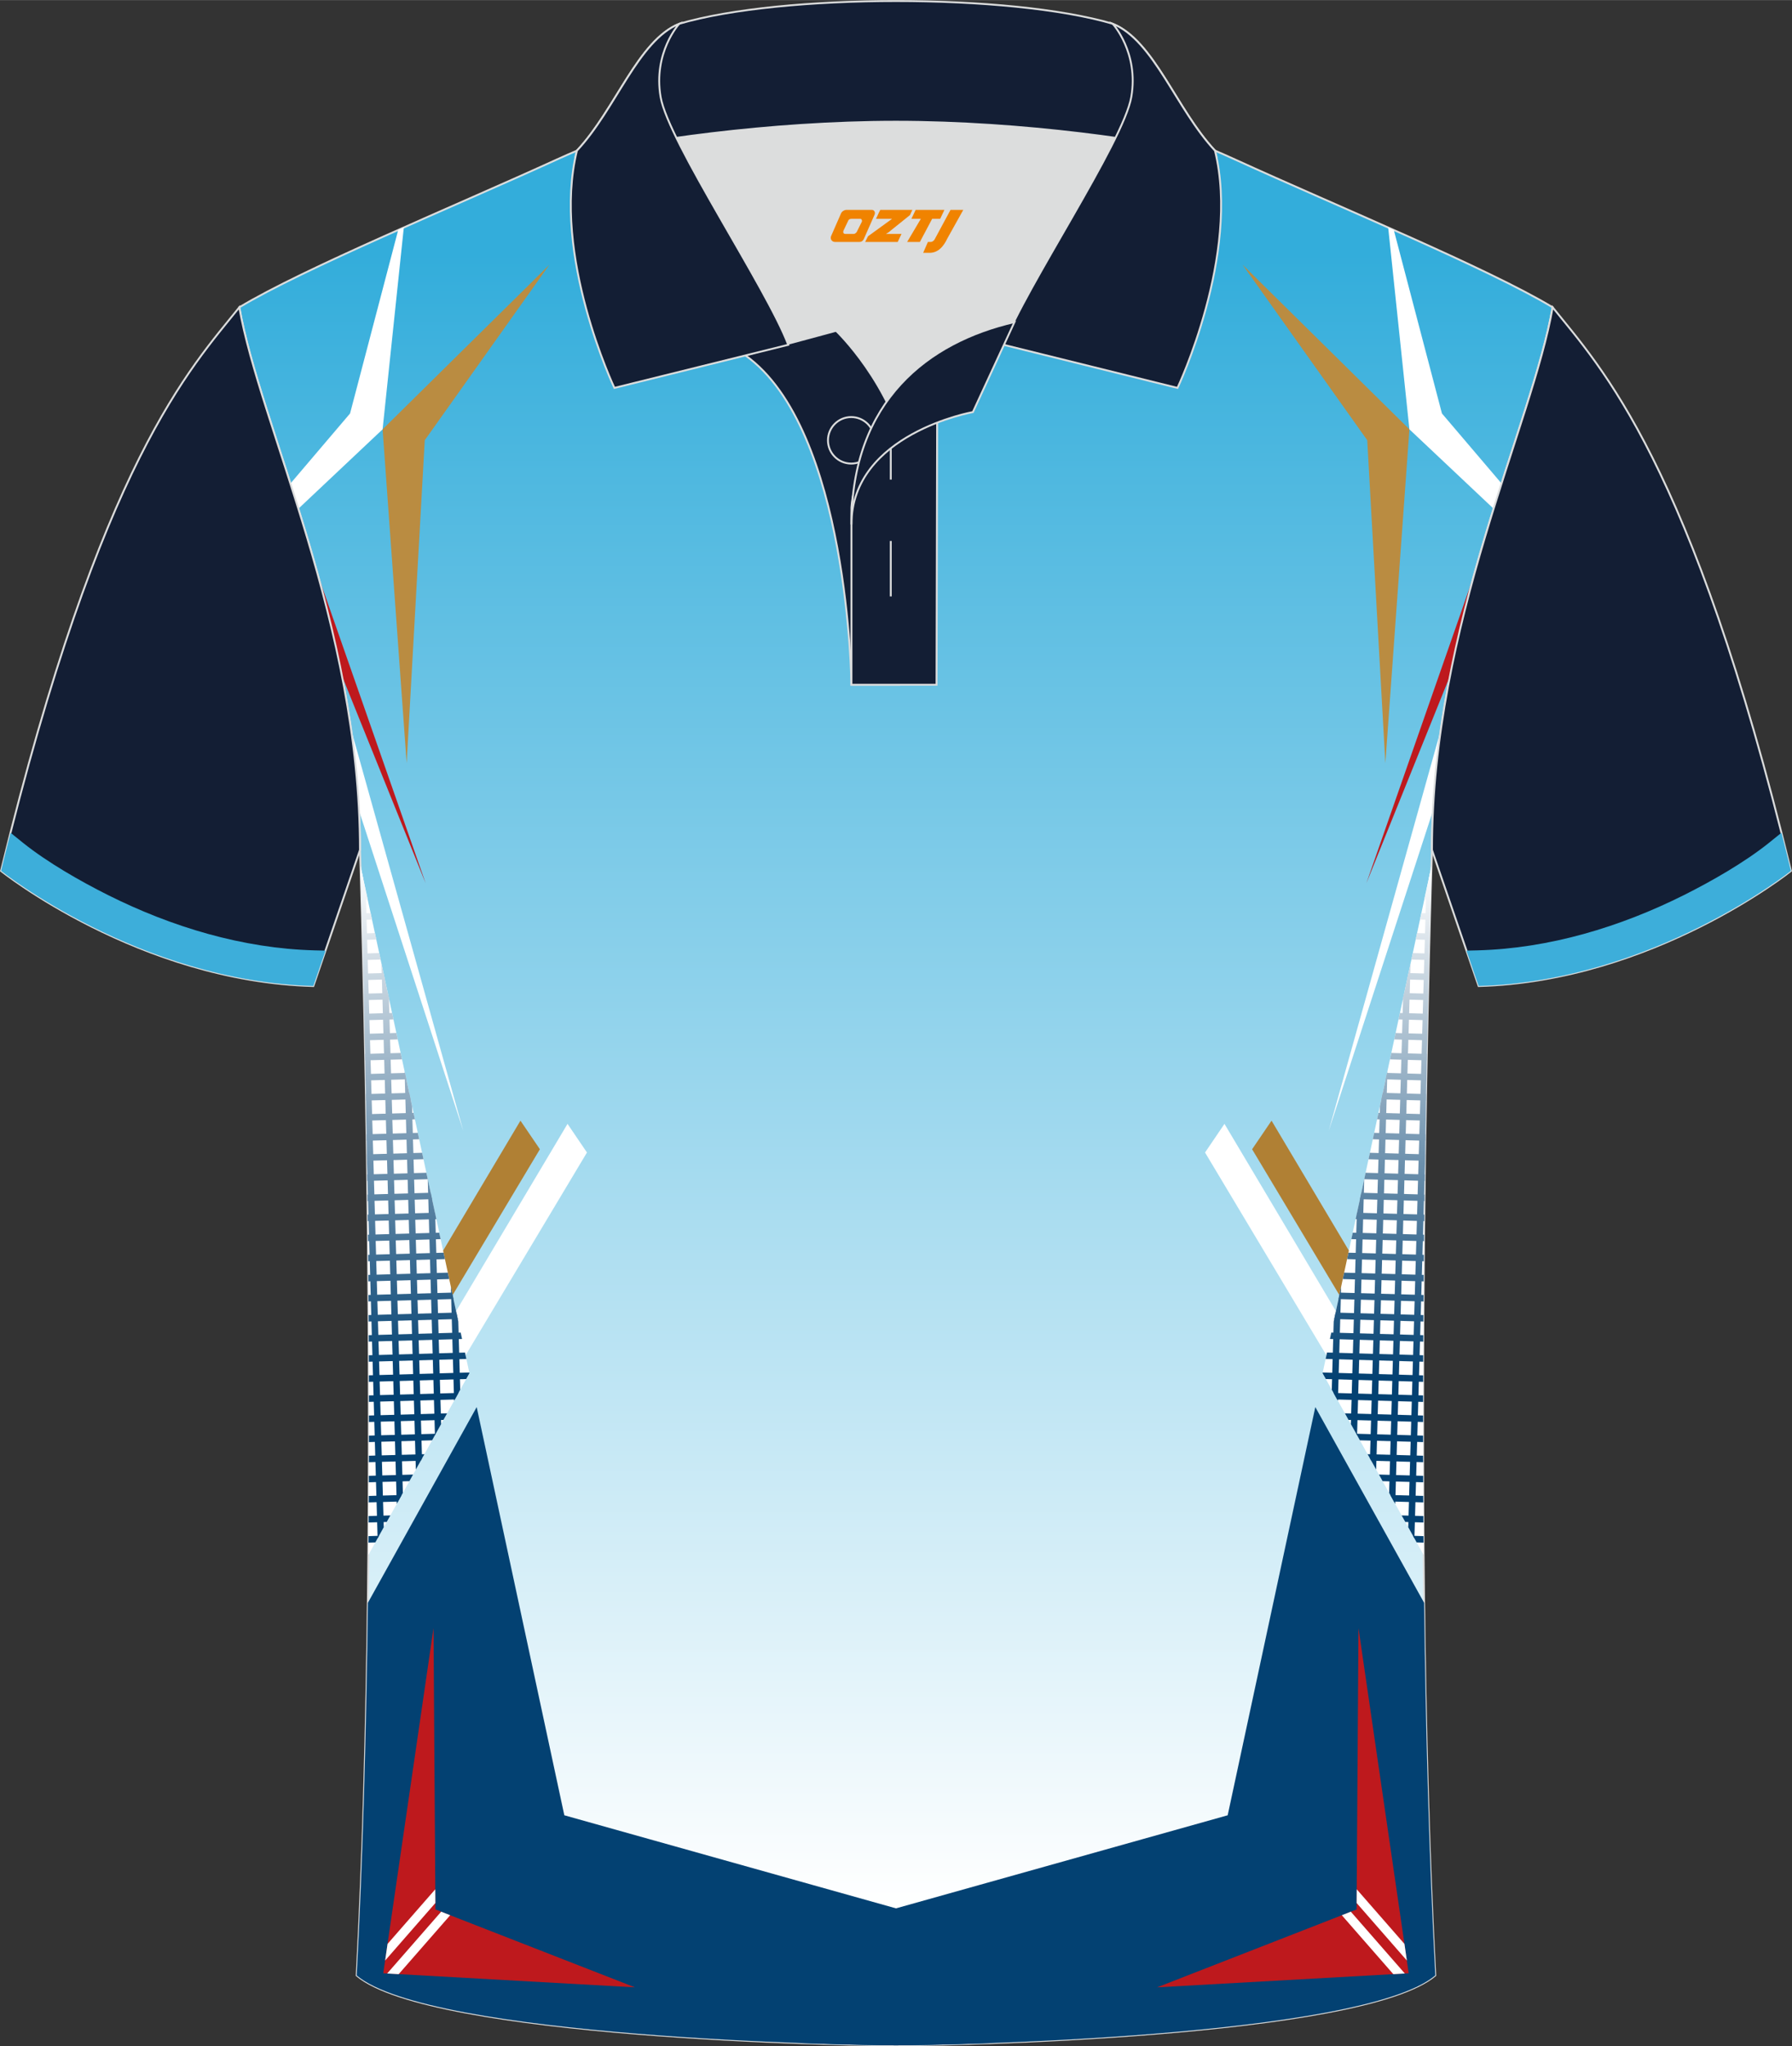 <?xml version="1.0" encoding="utf-8"?>
<!-- Generator: Adobe Illustrator 24.0.1, SVG Export Plug-In . SVG Version: 6.00 Build 0)  -->
<svg xmlns="http://www.w3.org/2000/svg" xmlns:xlink="http://www.w3.org/1999/xlink" version="1.1" id="图层_1" x="0px" y="0px" width="379.8px" height="433.5px" viewBox="0 0 379.95 433.64" enable-background="new 0 0 379.95 433.64" xml:space="preserve">
<rect x="0" y="0" width="379.95" height="433.64" fill="#333333" stroke="none"/>
<g>
	
		<linearGradient id="SVGID_1_" gradientUnits="userSpaceOnUse" x1="189.974" y1="380.008" x2="189.974" y2="30.49" gradientTransform="matrix(1 0 0 -1 0 433.89)">
		<stop offset="0" style="stop-color:#33ADDB"/>
		<stop offset="1" style="stop-color:#FFFFFF"/>
	</linearGradient>
	
		<path fill-rule="evenodd" clip-rule="evenodd" fill="url(#SVGID_1_)" stroke="#DCDDDD" stroke-width="0.4" stroke-miterlimit="22.926" d="   M76.33,180.12c0,0,4.68,137.15-0.7,238.51c15.6,13.14,104.62,14.84,114.34,14.81c9.72,0.03,98.74-1.67,114.34-14.82   c-5.38-101.36-0.7-238.51-0.7-238.51c0-47.79,21.31-90.25,25.59-115c-13.68-8.25-45.44-21.32-67.38-31.34   c-5.84-2.66-10.73-4.57-15.09-5.94l-113.56-0.01c-4.32,1.37-9.2,3.29-15.06,5.95c-21.94,10.02-53.7,23.09-67.37,31.34   C55.02,89.87,76.33,132.33,76.33,180.12z"/>
	<polygon fill-rule="evenodd" clip-rule="evenodd" fill="#BA8C41" points="116.49,56.08 90.06,93.28 86.22,161.71 81.12,90.97  "/>
	<path fill-rule="evenodd" clip-rule="evenodd" fill="#FFFFFF" d="M63.26,107.8l17.86-16.83l4.5-42.78l-1.19,0.53L74.22,87.61   l-12.64,14.85C62.14,104.21,62.7,105.99,63.26,107.8z"/>
	<path fill-rule="evenodd" clip-rule="evenodd" fill="#BE191D" d="M90.25,187.18l-22.89-65.49c1.9,6.88,3.68,14.06,5.13,21.48   L90.25,187.18z"/>
	<path fill-rule="evenodd" clip-rule="evenodd" fill="#FFFFFF" d="M98.24,239.68l-23.79-85.07c0.8,5.62,1.39,11.36,1.68,17.2   L98.24,239.68z"/>
	<polygon fill-rule="evenodd" clip-rule="evenodd" fill="#B08034" points="110.35,237.48 81.74,285.53 82.08,297.64 114.47,243.54     "/>
	<polygon fill-rule="evenodd" clip-rule="evenodd" fill="#FFFFFF" points="120.33,238.16 91.72,286.21 92.06,298.32 124.45,244.23     "/>
	<path fill-rule="evenodd" clip-rule="evenodd" fill="#FFFFFF" d="M76.44,183.53L99.53,291l-21.42,38.51   C78.69,261.63,76.91,198.61,76.44,183.53z"/>
	<path fill-rule="evenodd" clip-rule="evenodd" fill="#034172" d="M101.07,298.18l18.58,86.51l90.49,25.38v22.9   c-10.15,0.37-17.71,0.48-20.17,0.47c-9.72,0.03-98.74-1.67-114.34-14.81c1.33-25.01,2.04-52.2,2.37-78.97L101.07,298.18z"/>
	<polygon fill-rule="evenodd" clip-rule="evenodd" fill="#BE191D" points="91.92,345 92.32,404.65 134.61,421.15 81.26,418.17  "/>
	<g>
		<polygon fill-rule="evenodd" clip-rule="evenodd" fill="#FFFFFF" points="95.45,405.87 84.53,418.36 82.09,418.22 93.54,405.12       "/>
		<polygon fill-rule="evenodd" clip-rule="evenodd" fill="#FFFFFF" points="92.31,403.28 81.66,415.47 82.17,411.95 92.29,400.37       "/>
	</g>
	<g>
		<g>
			
				<linearGradient id="SVGID_2_" gradientUnits="userSpaceOnUse" x1="78.909" y1="250.36" x2="78.909" y2="141.977" gradientTransform="matrix(1 0 0 -1 0 433.89)">
				<stop offset="0" style="stop-color:#FFFFFF"/>
				<stop offset="1" style="stop-color:#034172"/>
			</linearGradient>
			<path fill-rule="evenodd" clip-rule="evenodd" fill="url(#SVGID_2_)" d="M77.55,188.69l3.82,134.95l-1.31,2.35l-2.25-79.44     c-0.44-31.02-1.11-54.56-1.37-63.02L77.55,188.69z"/>
			
				<linearGradient id="SVGID_3_" gradientUnits="userSpaceOnUse" x1="83.154" y1="250.325" x2="83.154" y2="141.942" gradientTransform="matrix(1 0 0 -1 0 433.89)">
				<stop offset="0" style="stop-color:#FFFFFF"/>
				<stop offset="1" style="stop-color:#034172"/>
			</linearGradient>
			<polygon fill-rule="evenodd" clip-rule="evenodd" fill="url(#SVGID_3_)" points="82.46,211.52 85.42,316.36 84.12,318.7      80.88,204.17    "/>
			
				<linearGradient id="SVGID_4_" gradientUnits="userSpaceOnUse" x1="87.634" y1="250.325" x2="87.634" y2="141.942" gradientTransform="matrix(1 0 0 -1 0 433.89)">
				<stop offset="0" style="stop-color:#FFFFFF"/>
				<stop offset="1" style="stop-color:#034172"/>
			</linearGradient>
			<polygon fill-rule="evenodd" clip-rule="evenodd" fill="url(#SVGID_4_)" points="87.36,234.36 89.48,309.07 88.17,311.42      85.78,227    "/>
			
				<linearGradient id="SVGID_5_" gradientUnits="userSpaceOnUse" x1="92.114" y1="250.325" x2="92.114" y2="141.942" gradientTransform="matrix(1 0 0 -1 0 433.89)">
				<stop offset="0" style="stop-color:#FFFFFF"/>
				<stop offset="1" style="stop-color:#034172"/>
			</linearGradient>
			<polygon fill-rule="evenodd" clip-rule="evenodd" fill="url(#SVGID_5_)" points="92.27,257.19 93.53,301.79 92.22,304.13      90.69,249.84    "/>
			
				<linearGradient id="SVGID_6_" gradientUnits="userSpaceOnUse" x1="96.589" y1="250.325" x2="96.589" y2="141.942" gradientTransform="matrix(1 0 0 -1 0 433.89)">
				<stop offset="0" style="stop-color:#FFFFFF"/>
				<stop offset="1" style="stop-color:#034172"/>
			</linearGradient>
			<polygon fill-rule="evenodd" clip-rule="evenodd" fill="url(#SVGID_6_)" points="97.17,280.03 97.58,294.5 96.28,296.85      95.59,272.67    "/>
		</g>
		<g>
			<g>
				
					<linearGradient id="SVGID_7_" gradientUnits="userSpaceOnUse" x1="85.719" y1="250.325" x2="85.719" y2="141.942" gradientTransform="matrix(1 0 0 -1 0 433.89)">
					<stop offset="0" style="stop-color:#FFFFFF"/>
					<stop offset="1" style="stop-color:#034172"/>
				</linearGradient>
				<polygon fill-rule="evenodd" clip-rule="evenodd" fill="url(#SVGID_7_)" points="78,261.65 93.13,261.22 93.43,262.59       78.02,263.02     "/>
				
					<linearGradient id="SVGID_8_" gradientUnits="userSpaceOnUse" x1="85.244" y1="250.325" x2="85.244" y2="141.942" gradientTransform="matrix(1 0 0 -1 0 433.89)">
					<stop offset="0" style="stop-color:#FFFFFF"/>
					<stop offset="1" style="stop-color:#034172"/>
				</linearGradient>
				<polygon fill-rule="evenodd" clip-rule="evenodd" fill="url(#SVGID_8_)" points="77.96,257.39 92.22,256.99 92.52,258.35       77.97,258.76     "/>
				
					<linearGradient id="SVGID_9_" gradientUnits="userSpaceOnUse" x1="84.764" y1="250.325" x2="84.764" y2="141.942" gradientTransform="matrix(1 0 0 -1 0 433.89)">
					<stop offset="0" style="stop-color:#FFFFFF"/>
					<stop offset="1" style="stop-color:#034172"/>
				</linearGradient>
				<polygon fill-rule="evenodd" clip-rule="evenodd" fill="url(#SVGID_9_)" points="77.91,253.14 91.31,252.76 91.61,254.12       77.92,254.51     "/>
				
					<linearGradient id="SVGID_10_" gradientUnits="userSpaceOnUse" x1="84.279" y1="250.325" x2="84.279" y2="141.942" gradientTransform="matrix(1 0 0 -1 0 433.89)">
					<stop offset="0" style="stop-color:#FFFFFF"/>
					<stop offset="1" style="stop-color:#034172"/>
				</linearGradient>
				<polygon fill-rule="evenodd" clip-rule="evenodd" fill="url(#SVGID_10_)" points="77.85,248.88 90.4,248.52 90.7,249.89       77.87,250.25     "/>
				
					<linearGradient id="SVGID_11_" gradientUnits="userSpaceOnUse" x1="83.794" y1="250.325" x2="83.794" y2="141.942" gradientTransform="matrix(1 0 0 -1 0 433.89)">
					<stop offset="0" style="stop-color:#FFFFFF"/>
					<stop offset="1" style="stop-color:#034172"/>
				</linearGradient>
				<polygon fill-rule="evenodd" clip-rule="evenodd" fill="url(#SVGID_11_)" points="77.79,244.62 89.5,244.29 89.79,245.65       77.81,245.99     "/>
				
					<linearGradient id="SVGID_12_" gradientUnits="userSpaceOnUse" x1="83.309" y1="250.325" x2="83.309" y2="141.942" gradientTransform="matrix(1 0 0 -1 0 433.89)">
					<stop offset="0" style="stop-color:#FFFFFF"/>
					<stop offset="1" style="stop-color:#034172"/>
				</linearGradient>
				<polygon fill-rule="evenodd" clip-rule="evenodd" fill="url(#SVGID_12_)" points="77.73,240.37 88.59,240.06 88.88,241.42       77.75,241.74     "/>
				
					<linearGradient id="SVGID_13_" gradientUnits="userSpaceOnUse" x1="82.819" y1="250.325" x2="82.819" y2="141.942" gradientTransform="matrix(1 0 0 -1 0 433.89)">
					<stop offset="0" style="stop-color:#FFFFFF"/>
					<stop offset="1" style="stop-color:#034172"/>
				</linearGradient>
				<polygon fill-rule="evenodd" clip-rule="evenodd" fill="url(#SVGID_13_)" points="77.66,236.11 87.68,235.83 87.97,237.19       77.68,237.48     "/>
				
					<linearGradient id="SVGID_14_" gradientUnits="userSpaceOnUse" x1="82.329" y1="250.325" x2="82.329" y2="141.942" gradientTransform="matrix(1 0 0 -1 0 433.89)">
					<stop offset="0" style="stop-color:#FFFFFF"/>
					<stop offset="1" style="stop-color:#034172"/>
				</linearGradient>
				<polygon fill-rule="evenodd" clip-rule="evenodd" fill="url(#SVGID_14_)" points="77.59,231.85 86.77,231.59 87.06,232.96       77.61,233.22     "/>
				
					<linearGradient id="SVGID_15_" gradientUnits="userSpaceOnUse" x1="81.834" y1="250.325" x2="81.834" y2="141.942" gradientTransform="matrix(1 0 0 -1 0 433.89)">
					<stop offset="0" style="stop-color:#FFFFFF"/>
					<stop offset="1" style="stop-color:#034172"/>
				</linearGradient>
				<polygon fill-rule="evenodd" clip-rule="evenodd" fill="url(#SVGID_15_)" points="77.51,227.6 85.86,227.36 86.15,228.72       77.53,228.97     "/>
				
					<linearGradient id="SVGID_16_" gradientUnits="userSpaceOnUse" x1="81.339" y1="250.325" x2="81.339" y2="141.942" gradientTransform="matrix(1 0 0 -1 0 433.89)">
					<stop offset="0" style="stop-color:#FFFFFF"/>
					<stop offset="1" style="stop-color:#034172"/>
				</linearGradient>
				<polygon fill-rule="evenodd" clip-rule="evenodd" fill="url(#SVGID_16_)" points="77.43,223.34 84.95,223.13 85.24,224.49       77.45,224.71     "/>
				
					<linearGradient id="SVGID_17_" gradientUnits="userSpaceOnUse" x1="80.839" y1="250.325" x2="80.839" y2="141.942" gradientTransform="matrix(1 0 0 -1 0 433.89)">
					<stop offset="0" style="stop-color:#FFFFFF"/>
					<stop offset="1" style="stop-color:#034172"/>
				</linearGradient>
				<polygon fill-rule="evenodd" clip-rule="evenodd" fill="url(#SVGID_17_)" points="77.34,219.08 84.04,218.89 84.33,220.26       77.37,220.46     "/>
				
					<linearGradient id="SVGID_18_" gradientUnits="userSpaceOnUse" x1="80.339" y1="250.325" x2="80.339" y2="141.942" gradientTransform="matrix(1 0 0 -1 0 433.89)">
					<stop offset="0" style="stop-color:#FFFFFF"/>
					<stop offset="1" style="stop-color:#034172"/>
				</linearGradient>
				<polygon fill-rule="evenodd" clip-rule="evenodd" fill="url(#SVGID_18_)" points="77.25,214.83 83.13,214.66 83.42,216.03       77.28,216.2     "/>
				
					<linearGradient id="SVGID_19_" gradientUnits="userSpaceOnUse" x1="79.839" y1="250.325" x2="79.839" y2="141.942" gradientTransform="matrix(1 0 0 -1 0 433.89)">
					<stop offset="0" style="stop-color:#FFFFFF"/>
					<stop offset="1" style="stop-color:#034172"/>
				</linearGradient>
				<polygon fill-rule="evenodd" clip-rule="evenodd" fill="url(#SVGID_19_)" points="77.16,210.57 82.22,210.43 82.51,211.79       77.19,211.94     "/>
				
					<linearGradient id="SVGID_20_" gradientUnits="userSpaceOnUse" x1="79.339" y1="250.325" x2="79.339" y2="141.942" gradientTransform="matrix(1 0 0 -1 0 433.89)">
					<stop offset="0" style="stop-color:#FFFFFF"/>
					<stop offset="1" style="stop-color:#034172"/>
				</linearGradient>
				<polygon fill-rule="evenodd" clip-rule="evenodd" fill="url(#SVGID_20_)" points="77.06,206.32 81.31,206.2 81.61,207.56       77.09,207.69     "/>
				
					<linearGradient id="SVGID_21_" gradientUnits="userSpaceOnUse" x1="78.834" y1="250.325" x2="78.834" y2="141.942" gradientTransform="matrix(1 0 0 -1 0 433.89)">
					<stop offset="0" style="stop-color:#FFFFFF"/>
					<stop offset="1" style="stop-color:#034172"/>
				</linearGradient>
				<polygon fill-rule="evenodd" clip-rule="evenodd" fill="url(#SVGID_21_)" points="76.96,202.06 80.4,201.96 80.7,203.33       76.99,203.43     "/>
				
					<linearGradient id="SVGID_22_" gradientUnits="userSpaceOnUse" x1="78.324" y1="250.325" x2="78.324" y2="141.942" gradientTransform="matrix(1 0 0 -1 0 433.89)">
					<stop offset="0" style="stop-color:#FFFFFF"/>
					<stop offset="1" style="stop-color:#034172"/>
				</linearGradient>
				<polygon fill-rule="evenodd" clip-rule="evenodd" fill="url(#SVGID_22_)" points="76.85,197.81 79.49,197.73 79.79,199.09       76.88,199.18     "/>
				
					<linearGradient id="SVGID_23_" gradientUnits="userSpaceOnUse" x1="77.809" y1="250.325" x2="77.809" y2="141.942" gradientTransform="matrix(1 0 0 -1 0 433.89)">
					<stop offset="0" style="stop-color:#FFFFFF"/>
					<stop offset="1" style="stop-color:#034172"/>
				</linearGradient>
				<polygon fill-rule="evenodd" clip-rule="evenodd" fill="url(#SVGID_23_)" points="76.73,193.55 78.58,193.5 78.88,194.86       76.77,194.92     "/>
				
					<linearGradient id="SVGID_24_" gradientUnits="userSpaceOnUse" x1="77.299" y1="250.325" x2="77.299" y2="141.942" gradientTransform="matrix(1 0 0 -1 0 433.89)">
					<stop offset="0" style="stop-color:#FFFFFF"/>
					<stop offset="1" style="stop-color:#034172"/>
				</linearGradient>
				<polygon fill-rule="evenodd" clip-rule="evenodd" fill="url(#SVGID_24_)" points="76.62,189.3 77.68,189.27 77.97,190.63       76.65,190.67     "/>
				
					<linearGradient id="SVGID_25_" gradientUnits="userSpaceOnUse" x1="76.779" y1="250.325" x2="76.779" y2="141.942" gradientTransform="matrix(1 0 0 -1 0 433.89)">
					<stop offset="0" style="stop-color:#FFFFFF"/>
					<stop offset="1" style="stop-color:#034172"/>
				</linearGradient>
				<polygon fill-rule="evenodd" clip-rule="evenodd" fill="url(#SVGID_25_)" points="76.49,185.04 76.77,185.03 77.06,186.4       76.53,186.41     "/>
			</g>
			
				<linearGradient id="SVGID_26_" gradientUnits="userSpaceOnUse" x1="79.249" y1="250.325" x2="79.249" y2="141.942" gradientTransform="matrix(1 0 0 -1 0 433.89)">
				<stop offset="0" style="stop-color:#FFFFFF"/>
				<stop offset="1" style="stop-color:#034172"/>
			</linearGradient>
			<polygon fill-rule="evenodd" clip-rule="evenodd" fill="url(#SVGID_26_)" points="78.14,325.53 80.36,325.46 79.58,326.86      78.13,326.9    "/>
			
				<linearGradient id="SVGID_27_" gradientUnits="userSpaceOnUse" x1="80.469" y1="250.325" x2="80.469" y2="141.942" gradientTransform="matrix(1 0 0 -1 0 433.89)">
				<stop offset="0" style="stop-color:#FFFFFF"/>
				<stop offset="1" style="stop-color:#034172"/>
			</linearGradient>
			<polygon fill-rule="evenodd" clip-rule="evenodd" fill="url(#SVGID_27_)" points="78.16,321.27 82.77,321.14 81.99,322.53      78.16,322.64    "/>
			
				<linearGradient id="SVGID_28_" gradientUnits="userSpaceOnUse" x1="81.679" y1="250.325" x2="81.679" y2="141.942" gradientTransform="matrix(1 0 0 -1 0 433.89)">
				<stop offset="0" style="stop-color:#FFFFFF"/>
				<stop offset="1" style="stop-color:#034172"/>
			</linearGradient>
			<polygon fill-rule="evenodd" clip-rule="evenodd" fill="url(#SVGID_28_)" points="78.19,317.01 85.17,316.81 84.4,318.2      78.18,318.38    "/>
			
				<linearGradient id="SVGID_29_" gradientUnits="userSpaceOnUse" x1="82.894" y1="250.325" x2="82.894" y2="141.942" gradientTransform="matrix(1 0 0 -1 0 433.89)">
				<stop offset="0" style="stop-color:#FFFFFF"/>
				<stop offset="1" style="stop-color:#034172"/>
			</linearGradient>
			<polygon fill-rule="evenodd" clip-rule="evenodd" fill="url(#SVGID_29_)" points="78.2,312.75 87.58,312.48 86.8,313.88      78.2,314.12    "/>
			
				<linearGradient id="SVGID_30_" gradientUnits="userSpaceOnUse" x1="84.104" y1="250.325" x2="84.104" y2="141.942" gradientTransform="matrix(1 0 0 -1 0 433.89)">
				<stop offset="0" style="stop-color:#FFFFFF"/>
				<stop offset="1" style="stop-color:#034172"/>
			</linearGradient>
			<polygon fill-rule="evenodd" clip-rule="evenodd" fill="url(#SVGID_30_)" points="78.22,308.49 89.99,308.16 89.21,309.55      78.21,309.86    "/>
			
				<linearGradient id="SVGID_31_" gradientUnits="userSpaceOnUse" x1="85.309" y1="250.325" x2="85.309" y2="141.942" gradientTransform="matrix(1 0 0 -1 0 433.89)">
				<stop offset="0" style="stop-color:#FFFFFF"/>
				<stop offset="1" style="stop-color:#034172"/>
			</linearGradient>
			<polygon fill-rule="evenodd" clip-rule="evenodd" fill="url(#SVGID_31_)" points="78.22,304.23 92.39,303.83 91.62,305.22      78.22,305.6    "/>
			
				<linearGradient id="SVGID_32_" gradientUnits="userSpaceOnUse" x1="86.514" y1="250.325" x2="86.514" y2="141.942" gradientTransform="matrix(1 0 0 -1 0 433.89)">
				<stop offset="0" style="stop-color:#FFFFFF"/>
				<stop offset="1" style="stop-color:#034172"/>
			</linearGradient>
			<polygon fill-rule="evenodd" clip-rule="evenodd" fill="url(#SVGID_32_)" points="78.22,299.97 94.8,299.5 94.02,300.9      78.22,301.34    "/>
			
				<linearGradient id="SVGID_33_" gradientUnits="userSpaceOnUse" x1="87.719" y1="250.325" x2="87.719" y2="141.942" gradientTransform="matrix(1 0 0 -1 0 433.89)">
				<stop offset="0" style="stop-color:#FFFFFF"/>
				<stop offset="1" style="stop-color:#034172"/>
			</linearGradient>
			<polygon fill-rule="evenodd" clip-rule="evenodd" fill="url(#SVGID_33_)" points="78.22,295.71 97.21,295.18 96.43,296.57      78.22,297.08    "/>
			
				<linearGradient id="SVGID_34_" gradientUnits="userSpaceOnUse" x1="88.874" y1="250.325" x2="88.874" y2="141.942" gradientTransform="matrix(1 0 0 -1 0 433.89)">
				<stop offset="0" style="stop-color:#FFFFFF"/>
				<stop offset="1" style="stop-color:#034172"/>
			</linearGradient>
			<polygon fill-rule="evenodd" clip-rule="evenodd" fill="url(#SVGID_34_)" points="78.21,291.45 99.5,290.85 99.53,291      98.84,292.24 78.21,292.83    "/>
			
				<linearGradient id="SVGID_35_" gradientUnits="userSpaceOnUse" x1="88.539" y1="250.325" x2="88.539" y2="141.942" gradientTransform="matrix(1 0 0 -1 0 433.89)">
				<stop offset="0" style="stop-color:#FFFFFF"/>
				<stop offset="1" style="stop-color:#034172"/>
			</linearGradient>
			<polygon fill-rule="evenodd" clip-rule="evenodd" fill="url(#SVGID_35_)" points="78.19,287.2 98.59,286.62 98.88,287.98      78.2,288.57    "/>
			
				<linearGradient id="SVGID_36_" gradientUnits="userSpaceOnUse" x1="88.074" y1="250.325" x2="88.074" y2="141.942" gradientTransform="matrix(1 0 0 -1 0 433.89)">
				<stop offset="0" style="stop-color:#FFFFFF"/>
				<stop offset="1" style="stop-color:#034172"/>
			</linearGradient>
			<polygon fill-rule="evenodd" clip-rule="evenodd" fill="url(#SVGID_36_)" points="78.17,282.94 97.68,282.39 97.97,283.75      78.18,284.31    "/>
			
				<linearGradient id="SVGID_37_" gradientUnits="userSpaceOnUse" x1="87.609" y1="250.325" x2="87.609" y2="141.942" gradientTransform="matrix(1 0 0 -1 0 433.89)">
				<stop offset="0" style="stop-color:#FFFFFF"/>
				<stop offset="1" style="stop-color:#034172"/>
			</linearGradient>
			<polygon fill-rule="evenodd" clip-rule="evenodd" fill="url(#SVGID_37_)" points="78.15,278.68 96.77,278.15 97.06,279.52      78.16,280.05    "/>
			
				<linearGradient id="SVGID_38_" gradientUnits="userSpaceOnUse" x1="87.139" y1="250.325" x2="87.139" y2="141.942" gradientTransform="matrix(1 0 0 -1 0 433.89)">
				<stop offset="0" style="stop-color:#FFFFFF"/>
				<stop offset="1" style="stop-color:#034172"/>
			</linearGradient>
			<polygon fill-rule="evenodd" clip-rule="evenodd" fill="url(#SVGID_38_)" points="78.12,274.42 95.86,273.92 96.15,275.28      78.13,275.79    "/>
			
				<linearGradient id="SVGID_39_" gradientUnits="userSpaceOnUse" x1="86.669" y1="250.325" x2="86.669" y2="141.942" gradientTransform="matrix(1 0 0 -1 0 433.89)">
				<stop offset="0" style="stop-color:#FFFFFF"/>
				<stop offset="1" style="stop-color:#034172"/>
			</linearGradient>
			<polygon fill-rule="evenodd" clip-rule="evenodd" fill="url(#SVGID_39_)" points="78.09,270.17 94.95,269.69 95.24,271.05      78.1,271.54    "/>
			
				<linearGradient id="SVGID_40_" gradientUnits="userSpaceOnUse" x1="86.194" y1="250.325" x2="86.194" y2="141.942" gradientTransform="matrix(1 0 0 -1 0 433.89)">
				<stop offset="0" style="stop-color:#FFFFFF"/>
				<stop offset="1" style="stop-color:#034172"/>
			</linearGradient>
			<polygon fill-rule="evenodd" clip-rule="evenodd" fill="url(#SVGID_40_)" points="78.05,265.91 94.04,265.46 94.33,266.82      78.06,267.28    "/>
		</g>
	</g>
	<polygon fill-rule="evenodd" clip-rule="evenodd" fill="#BA8C41" points="263.46,56.08 289.89,93.28 293.73,161.71 298.83,90.97     "/>
	<path fill-rule="evenodd" clip-rule="evenodd" fill="#FFFFFF" d="M316.69,107.8l-17.86-16.83l-4.5-42.78l1.19,0.53l10.21,38.89   l12.64,14.84C317.81,104.21,317.25,105.99,316.69,107.8z"/>
	<path fill-rule="evenodd" clip-rule="evenodd" fill="#BE191D" d="M289.7,187.18l22.88-65.45c-1.9,6.87-3.67,14.04-5.13,21.46   L289.7,187.18z"/>
	<path fill-rule="evenodd" clip-rule="evenodd" fill="#FFFFFF" d="M281.71,239.68l23.79-85.06c-0.8,5.62-1.38,11.36-1.68,17.19   L281.71,239.68z"/>
	<polygon fill-rule="evenodd" clip-rule="evenodd" fill="#B08034" points="269.6,237.48 298.21,285.53 297.87,297.64 265.48,243.54     "/>
	<polygon fill-rule="evenodd" clip-rule="evenodd" fill="#FFFFFF" points="259.62,238.16 288.23,286.21 287.89,298.32 255.5,244.23     "/>
	<path fill-rule="evenodd" clip-rule="evenodd" fill="#FFFFFF" d="M303.51,183.53L280.42,291l21.42,38.51   C301.26,261.64,303.04,198.63,303.51,183.53z"/>
	<path fill-rule="evenodd" clip-rule="evenodd" fill="#034172" d="M278.88,298.18l-18.58,86.51l-90.49,25.38v22.9   c10.15,0.37,17.71,0.48,20.17,0.47c9.72,0.03,98.74-1.67,114.34-14.82c-1.33-25.01-2.04-52.19-2.37-78.96L278.88,298.18z"/>
	<polygon fill-rule="evenodd" clip-rule="evenodd" fill="#BE191D" points="288.03,345 287.63,404.65 245.34,421.15 298.68,418.17     "/>
	<g>
		<polygon fill-rule="evenodd" clip-rule="evenodd" fill="#FFFFFF" points="284.5,405.87 295.42,418.36 297.86,418.22     286.41,405.12   "/>
		<polygon fill-rule="evenodd" clip-rule="evenodd" fill="#FFFFFF" points="287.64,403.28 298.29,415.47 297.78,411.95     287.66,400.37   "/>
	</g>
	
		<path fill-rule="evenodd" clip-rule="evenodd" fill="#131E34" stroke="#DCDDDD" stroke-width="0.4" stroke-miterlimit="22.926" d="   M329.2,65.11c10.24,12.8,29.36,32.42,50.52,119.44c0,0-29.19,23.38-66.21,24.4c0,0-7.16-20.82-9.9-28.84l0,0   C303.61,132.33,324.92,89.87,329.2,65.11z"/>
	<g>
		<path fill-rule="evenodd" clip-rule="evenodd" fill="#3DAEDA" d="M375.02,178.64c-5.15,4.12-12.12,8.1-17.97,11.03    c-13.53,6.77-28.55,11.31-43.75,11.72l-2.37,0.06l2.58,7.49c37.02-1.02,66.21-24.4,66.21-24.4c-0.67-2.76-1.34-5.45-2.01-8.07    L375.02,178.64z"/>
	</g>
	
		<path fill-rule="evenodd" clip-rule="evenodd" fill="#131E34" stroke="#DCDDDD" stroke-width="0.4" stroke-miterlimit="22.926" d="   M50.74,65.11C40.5,77.91,21.38,97.53,0.22,184.55c0,0,29.19,23.38,66.21,24.4c0,0,7.16-20.82,9.9-28.84l0,0   C76.33,132.33,55.02,89.87,50.74,65.11z"/>
	<g>
		<path fill-rule="evenodd" clip-rule="evenodd" fill="#3DAEDA" d="M4.93,178.64c5.15,4.12,12.12,8.1,17.97,11.03    c13.53,6.77,28.55,11.31,43.75,11.72l2.37,0.06l-2.58,7.49c-37.02-1.02-66.21-24.4-66.21-24.4c0.67-2.76,1.34-5.45,2.01-8.07    L4.93,178.64z"/>
	</g>
	<path fill-rule="evenodd" clip-rule="evenodd" fill="#DCDDDD" d="M187.99,85.11c6.44-9.11,16.35-14.37,26.94-16.84   c5.24-10.64,16.08-27.82,21.62-39.15c-26.77-6.51-66.39-6.51-93.16,0c6.42,13.14,20,34.17,23.66,43.71l10.22-2.75   C177.27,70.09,183.27,75.76,187.99,85.11z"/>
	
		<path fill-rule="evenodd" clip-rule="evenodd" fill="#131E34" stroke="#DCDDDD" stroke-width="0.4" stroke-miterlimit="22.926" d="   M158.01,75.28l19.26-5.19c0,0,11.74,11.1,15.3,27.84s-1.86,47.18-1.86,47.18h-10.18C180.53,145.1,180,90.85,158.01,75.28z"/>
	
		<path fill-rule="evenodd" clip-rule="evenodd" fill="#131E34" stroke="#DCDDDD" stroke-width="0.4" stroke-miterlimit="22.926" d="   M180.53,107.56v37.54h18.04l0.14-60.77C189.87,87.24,181.02,98.77,180.53,107.56z"/>
	
		<path fill-rule="evenodd" clip-rule="evenodd" fill="#131E34" stroke="#DCDDDD" stroke-width="0.4" stroke-miterlimit="22.926" d="   M122.05,33.11c13.38-3.26,40.91-7.33,67.92-7.33c27,0,54.53,4.07,67.92,7.33l-0.28-1.2c-8.23-8.78-12.93-23.33-21.69-26.89   C224.98,1.8,207.48,0.2,189.97,0.2c-17.5,0-35.01,1.61-45.95,4.82c-8.77,3.57-13.47,18.11-21.69,26.89L122.05,33.11z"/>
	
		<path fill-rule="evenodd" clip-rule="evenodd" fill="#131E34" stroke="#DCDDDD" stroke-width="0.4" stroke-miterlimit="22.926" d="   M144.02,5.02c0,0-5.58,6.05-3.95,15.53c1.63,9.49,22.57,40.53,27.06,52.51l-36.86,9.13c0,0-13.39-28.22-7.95-50.28   C130.56,23.13,135.26,8.59,144.02,5.02z"/>
	
		<path fill-rule="evenodd" clip-rule="evenodd" fill="#131E34" stroke="#DCDDDD" stroke-width="0.4" stroke-miterlimit="22.926" d="   M235.92,5.02c0,0,5.58,6.05,3.94,15.53c-1.63,9.49-22.57,40.53-27.06,52.51l36.86,9.13c0,0,13.39-28.22,7.95-50.28   C249.39,23.13,244.68,8.59,235.92,5.02z"/>
	<path fill="none" stroke="#DCDDDD" stroke-width="0.4" stroke-miterlimit="22.926" d="M185.41,93.3c0-2.72-2.21-4.93-4.93-4.93   c-2.72,0-4.93,2.21-4.93,4.93s2.21,4.93,4.93,4.93S185.41,96.01,185.41,93.3z"/>
	
		<line fill="none" stroke="#DCDDDD" stroke-width="0.4" stroke-miterlimit="22.926" x1="188.87" y1="114.63" x2="188.87" y2="126.38"/>
	
		<line fill="none" stroke="#DCDDDD" stroke-width="0.4" stroke-miterlimit="22.926" x1="188.87" y1="89.87" x2="188.87" y2="101.62"/>
	
		<path fill-rule="evenodd" clip-rule="evenodd" fill="#131E34" stroke="#DCDDDD" stroke-width="0.4" stroke-miterlimit="22.926" d="   M215.09,68.24l-8.81,19.07c0,0-25.75,4.58-25.75,23.82C180.53,84.95,196.81,72.44,215.09,68.24z"/>
	
	<g>
		<g>
			
				<linearGradient id="SVGID_41_" gradientUnits="userSpaceOnUse" x1="267.833" y1="250.36" x2="267.833" y2="141.976" gradientTransform="matrix(-1 0 0 -1 568.882 433.89)">
				<stop offset="0" style="stop-color:#FFFFFF"/>
				<stop offset="1" style="stop-color:#034172"/>
			</linearGradient>
			<path fill-rule="evenodd" clip-rule="evenodd" fill="url(#SVGID_41_)" d="M302.4,188.69l-3.82,134.95l1.31,2.35l2.25-79.44     c0.44-31.02,1.11-54.56,1.37-63.02L302.4,188.69z"/>
			
				<linearGradient id="SVGID_42_" gradientUnits="userSpaceOnUse" x1="272.078" y1="250.324" x2="272.078" y2="141.941" gradientTransform="matrix(-1 0 0 -1 568.882 433.89)">
				<stop offset="0" style="stop-color:#FFFFFF"/>
				<stop offset="1" style="stop-color:#034172"/>
			</linearGradient>
			<polygon fill-rule="evenodd" clip-rule="evenodd" fill="url(#SVGID_42_)" points="297.49,211.52 294.53,316.36 295.83,318.71      299.07,204.17    "/>
			
				<linearGradient id="SVGID_43_" gradientUnits="userSpaceOnUse" x1="276.558" y1="250.324" x2="276.558" y2="141.941" gradientTransform="matrix(-1 0 0 -1 568.882 433.89)">
				<stop offset="0" style="stop-color:#FFFFFF"/>
				<stop offset="1" style="stop-color:#034172"/>
			</linearGradient>
			<polygon fill-rule="evenodd" clip-rule="evenodd" fill="url(#SVGID_43_)" points="292.59,234.36 290.47,309.07 291.78,311.42      294.17,227    "/>
			
				<linearGradient id="SVGID_44_" gradientUnits="userSpaceOnUse" x1="281.038" y1="250.324" x2="281.038" y2="141.941" gradientTransform="matrix(-1 0 0 -1 568.882 433.89)">
				<stop offset="0" style="stop-color:#FFFFFF"/>
				<stop offset="1" style="stop-color:#034172"/>
			</linearGradient>
			<polygon fill-rule="evenodd" clip-rule="evenodd" fill="url(#SVGID_44_)" points="287.68,257.19 286.42,301.79 287.73,304.13      289.26,249.84    "/>
			
				<linearGradient id="SVGID_45_" gradientUnits="userSpaceOnUse" x1="285.513" y1="250.324" x2="285.513" y2="141.941" gradientTransform="matrix(-1 0 0 -1 568.882 433.89)">
				<stop offset="0" style="stop-color:#FFFFFF"/>
				<stop offset="1" style="stop-color:#034172"/>
			</linearGradient>
			<polygon fill-rule="evenodd" clip-rule="evenodd" fill="url(#SVGID_45_)" points="282.78,280.03 282.37,294.5 283.67,296.85      284.36,272.67    "/>
		</g>
		<g>
			<g>
				
					<linearGradient id="SVGID_46_" gradientUnits="userSpaceOnUse" x1="274.648" y1="250.324" x2="274.648" y2="141.941" gradientTransform="matrix(-1 0 0 -1 568.882 433.89)">
					<stop offset="0" style="stop-color:#FFFFFF"/>
					<stop offset="1" style="stop-color:#034172"/>
				</linearGradient>
				<polygon fill-rule="evenodd" clip-rule="evenodd" fill="url(#SVGID_46_)" points="301.94,261.65 286.82,261.22 286.52,262.59       301.93,263.02     "/>
				
					<linearGradient id="SVGID_47_" gradientUnits="userSpaceOnUse" x1="274.168" y1="250.324" x2="274.168" y2="141.941" gradientTransform="matrix(-1 0 0 -1 568.882 433.89)">
					<stop offset="0" style="stop-color:#FFFFFF"/>
					<stop offset="1" style="stop-color:#034172"/>
				</linearGradient>
				<polygon fill-rule="evenodd" clip-rule="evenodd" fill="url(#SVGID_47_)" points="301.99,257.39 287.73,256.99 287.43,258.35       301.98,258.77     "/>
				
					<linearGradient id="SVGID_48_" gradientUnits="userSpaceOnUse" x1="273.688" y1="250.324" x2="273.688" y2="141.941" gradientTransform="matrix(-1 0 0 -1 568.882 433.89)">
					<stop offset="0" style="stop-color:#FFFFFF"/>
					<stop offset="1" style="stop-color:#034172"/>
				</linearGradient>
				<polygon fill-rule="evenodd" clip-rule="evenodd" fill="url(#SVGID_48_)" points="302.04,253.14 288.64,252.76 288.34,254.12       302.03,254.51     "/>
				
					<linearGradient id="SVGID_49_" gradientUnits="userSpaceOnUse" x1="273.203" y1="250.324" x2="273.203" y2="141.941" gradientTransform="matrix(-1 0 0 -1 568.882 433.89)">
					<stop offset="0" style="stop-color:#FFFFFF"/>
					<stop offset="1" style="stop-color:#034172"/>
				</linearGradient>
				<polygon fill-rule="evenodd" clip-rule="evenodd" fill="url(#SVGID_49_)" points="302.1,248.88 289.54,248.52 289.25,249.89       302.08,250.25     "/>
				
					<linearGradient id="SVGID_50_" gradientUnits="userSpaceOnUse" x1="272.718" y1="250.324" x2="272.718" y2="141.941" gradientTransform="matrix(-1 0 0 -1 568.882 433.89)">
					<stop offset="0" style="stop-color:#FFFFFF"/>
					<stop offset="1" style="stop-color:#034172"/>
				</linearGradient>
				<polygon fill-rule="evenodd" clip-rule="evenodd" fill="url(#SVGID_50_)" points="302.16,244.62 290.45,244.29 290.16,245.66       302.14,245.99     "/>
				
					<linearGradient id="SVGID_51_" gradientUnits="userSpaceOnUse" x1="272.233" y1="250.324" x2="272.233" y2="141.941" gradientTransform="matrix(-1 0 0 -1 568.882 433.89)">
					<stop offset="0" style="stop-color:#FFFFFF"/>
					<stop offset="1" style="stop-color:#034172"/>
				</linearGradient>
				<polygon fill-rule="evenodd" clip-rule="evenodd" fill="url(#SVGID_51_)" points="302.22,240.37 291.36,240.06 291.07,241.42       302.2,241.74     "/>
				
					<linearGradient id="SVGID_52_" gradientUnits="userSpaceOnUse" x1="271.743" y1="250.324" x2="271.743" y2="141.941" gradientTransform="matrix(-1 0 0 -1 568.882 433.89)">
					<stop offset="0" style="stop-color:#FFFFFF"/>
					<stop offset="1" style="stop-color:#034172"/>
				</linearGradient>
				<polygon fill-rule="evenodd" clip-rule="evenodd" fill="url(#SVGID_52_)" points="302.29,236.11 292.27,235.83 291.98,237.19       302.27,237.48     "/>
				
					<linearGradient id="SVGID_53_" gradientUnits="userSpaceOnUse" x1="271.253" y1="250.324" x2="271.253" y2="141.941" gradientTransform="matrix(-1 0 0 -1 568.882 433.89)">
					<stop offset="0" style="stop-color:#FFFFFF"/>
					<stop offset="1" style="stop-color:#034172"/>
				</linearGradient>
				<polygon fill-rule="evenodd" clip-rule="evenodd" fill="url(#SVGID_53_)" points="302.36,231.85 293.18,231.59 292.89,232.96       302.34,233.22     "/>
				
					<linearGradient id="SVGID_54_" gradientUnits="userSpaceOnUse" x1="270.758" y1="250.324" x2="270.758" y2="141.941" gradientTransform="matrix(-1 0 0 -1 568.882 433.89)">
					<stop offset="0" style="stop-color:#FFFFFF"/>
					<stop offset="1" style="stop-color:#034172"/>
				</linearGradient>
				<polygon fill-rule="evenodd" clip-rule="evenodd" fill="url(#SVGID_54_)" points="302.44,227.6 294.09,227.36 293.8,228.72       302.42,228.97     "/>
				
					<linearGradient id="SVGID_55_" gradientUnits="userSpaceOnUse" x1="270.263" y1="250.324" x2="270.263" y2="141.941" gradientTransform="matrix(-1 0 0 -1 568.882 433.89)">
					<stop offset="0" style="stop-color:#FFFFFF"/>
					<stop offset="1" style="stop-color:#034172"/>
				</linearGradient>
				<polygon fill-rule="evenodd" clip-rule="evenodd" fill="url(#SVGID_55_)" points="302.52,223.34 295,223.13 294.71,224.49       302.5,224.71     "/>
				
					<linearGradient id="SVGID_56_" gradientUnits="userSpaceOnUse" x1="269.763" y1="250.324" x2="269.763" y2="141.941" gradientTransform="matrix(-1 0 0 -1 568.882 433.89)">
					<stop offset="0" style="stop-color:#FFFFFF"/>
					<stop offset="1" style="stop-color:#034172"/>
				</linearGradient>
				<polygon fill-rule="evenodd" clip-rule="evenodd" fill="url(#SVGID_56_)" points="302.61,219.09 295.91,218.9 295.62,220.26       302.58,220.46     "/>
				
					<linearGradient id="SVGID_57_" gradientUnits="userSpaceOnUse" x1="269.263" y1="250.324" x2="269.263" y2="141.941" gradientTransform="matrix(-1 0 0 -1 568.882 433.89)">
					<stop offset="0" style="stop-color:#FFFFFF"/>
					<stop offset="1" style="stop-color:#034172"/>
				</linearGradient>
				<polygon fill-rule="evenodd" clip-rule="evenodd" fill="url(#SVGID_57_)" points="302.7,214.83 296.82,214.66 296.53,216.03       302.67,216.2     "/>
				
					<linearGradient id="SVGID_58_" gradientUnits="userSpaceOnUse" x1="268.768" y1="250.324" x2="268.768" y2="141.941" gradientTransform="matrix(-1 0 0 -1 568.882 433.89)">
					<stop offset="0" style="stop-color:#FFFFFF"/>
					<stop offset="1" style="stop-color:#034172"/>
				</linearGradient>
				<polygon fill-rule="evenodd" clip-rule="evenodd" fill="url(#SVGID_58_)" points="302.79,210.57 297.73,210.43 297.43,211.79       302.76,211.94     "/>
				
					<linearGradient id="SVGID_59_" gradientUnits="userSpaceOnUse" x1="268.263" y1="250.324" x2="268.263" y2="141.941" gradientTransform="matrix(-1 0 0 -1 568.882 433.89)">
					<stop offset="0" style="stop-color:#FFFFFF"/>
					<stop offset="1" style="stop-color:#034172"/>
				</linearGradient>
				<polygon fill-rule="evenodd" clip-rule="evenodd" fill="url(#SVGID_59_)" points="302.89,206.32 298.64,206.2 298.34,207.56       302.86,207.69     "/>
				
					<linearGradient id="SVGID_60_" gradientUnits="userSpaceOnUse" x1="267.758" y1="250.324" x2="267.758" y2="141.941" gradientTransform="matrix(-1 0 0 -1 568.882 433.89)">
					<stop offset="0" style="stop-color:#FFFFFF"/>
					<stop offset="1" style="stop-color:#034172"/>
				</linearGradient>
				<polygon fill-rule="evenodd" clip-rule="evenodd" fill="url(#SVGID_60_)" points="302.99,202.06 299.55,201.96 299.25,203.33       302.96,203.43     "/>
				
					<linearGradient id="SVGID_61_" gradientUnits="userSpaceOnUse" x1="267.248" y1="250.324" x2="267.248" y2="141.941" gradientTransform="matrix(-1 0 0 -1 568.882 433.89)">
					<stop offset="0" style="stop-color:#FFFFFF"/>
					<stop offset="1" style="stop-color:#034172"/>
				</linearGradient>
				<polygon fill-rule="evenodd" clip-rule="evenodd" fill="url(#SVGID_61_)" points="303.1,197.81 300.46,197.73 300.16,199.09       303.07,199.18     "/>
				
					<linearGradient id="SVGID_62_" gradientUnits="userSpaceOnUse" x1="266.733" y1="250.324" x2="266.733" y2="141.941" gradientTransform="matrix(-1 0 0 -1 568.882 433.89)">
					<stop offset="0" style="stop-color:#FFFFFF"/>
					<stop offset="1" style="stop-color:#034172"/>
				</linearGradient>
				<polygon fill-rule="evenodd" clip-rule="evenodd" fill="url(#SVGID_62_)" points="303.22,193.55 301.36,193.5 301.07,194.86       303.18,194.92     "/>
				
					<linearGradient id="SVGID_63_" gradientUnits="userSpaceOnUse" x1="266.223" y1="250.324" x2="266.223" y2="141.941" gradientTransform="matrix(-1 0 0 -1 568.882 433.89)">
					<stop offset="0" style="stop-color:#FFFFFF"/>
					<stop offset="1" style="stop-color:#034172"/>
				</linearGradient>
				<polygon fill-rule="evenodd" clip-rule="evenodd" fill="url(#SVGID_63_)" points="303.33,189.3 302.27,189.27 301.98,190.63       303.3,190.67     "/>
				
					<linearGradient id="SVGID_64_" gradientUnits="userSpaceOnUse" x1="265.703" y1="250.324" x2="265.703" y2="141.941" gradientTransform="matrix(-1 0 0 -1 568.882 433.89)">
					<stop offset="0" style="stop-color:#FFFFFF"/>
					<stop offset="1" style="stop-color:#034172"/>
				</linearGradient>
				<polygon fill-rule="evenodd" clip-rule="evenodd" fill="url(#SVGID_64_)" points="303.46,185.04 303.18,185.03 302.89,186.4       303.42,186.41     "/>
			</g>
			
				<linearGradient id="SVGID_65_" gradientUnits="userSpaceOnUse" x1="268.173" y1="250.324" x2="268.173" y2="141.941" gradientTransform="matrix(-1 0 0 -1 568.882 433.89)">
				<stop offset="0" style="stop-color:#FFFFFF"/>
				<stop offset="1" style="stop-color:#034172"/>
			</linearGradient>
			<polygon fill-rule="evenodd" clip-rule="evenodd" fill="url(#SVGID_65_)" points="301.81,325.53 299.59,325.46 300.36,326.86      301.82,326.9    "/>
			
				<linearGradient id="SVGID_66_" gradientUnits="userSpaceOnUse" x1="269.393" y1="250.324" x2="269.393" y2="141.941" gradientTransform="matrix(-1 0 0 -1 568.882 433.89)">
				<stop offset="0" style="stop-color:#FFFFFF"/>
				<stop offset="1" style="stop-color:#034172"/>
			</linearGradient>
			<polygon fill-rule="evenodd" clip-rule="evenodd" fill="url(#SVGID_66_)" points="301.79,321.27 297.18,321.14 297.96,322.53      301.79,322.64    "/>
			
				<linearGradient id="SVGID_67_" gradientUnits="userSpaceOnUse" x1="270.603" y1="250.324" x2="270.603" y2="141.941" gradientTransform="matrix(-1 0 0 -1 568.882 433.89)">
				<stop offset="0" style="stop-color:#FFFFFF"/>
				<stop offset="1" style="stop-color:#034172"/>
			</linearGradient>
			<polygon fill-rule="evenodd" clip-rule="evenodd" fill="url(#SVGID_67_)" points="301.76,317.01 294.78,316.81 295.55,318.2      301.77,318.38    "/>
			
				<linearGradient id="SVGID_68_" gradientUnits="userSpaceOnUse" x1="271.818" y1="250.324" x2="271.818" y2="141.941" gradientTransform="matrix(-1 0 0 -1 568.882 433.89)">
				<stop offset="0" style="stop-color:#FFFFFF"/>
				<stop offset="1" style="stop-color:#034172"/>
			</linearGradient>
			<polygon fill-rule="evenodd" clip-rule="evenodd" fill="url(#SVGID_68_)" points="301.75,312.75 292.37,312.48 293.15,313.88      301.75,314.12    "/>
			
				<linearGradient id="SVGID_69_" gradientUnits="userSpaceOnUse" x1="273.028" y1="250.324" x2="273.028" y2="141.941" gradientTransform="matrix(-1 0 0 -1 568.882 433.89)">
				<stop offset="0" style="stop-color:#FFFFFF"/>
				<stop offset="1" style="stop-color:#034172"/>
			</linearGradient>
			<polygon fill-rule="evenodd" clip-rule="evenodd" fill="url(#SVGID_69_)" points="301.73,308.49 289.96,308.16 290.74,309.55      301.74,309.86    "/>
			
				<linearGradient id="SVGID_70_" gradientUnits="userSpaceOnUse" x1="274.233" y1="250.324" x2="274.233" y2="141.941" gradientTransform="matrix(-1 0 0 -1 568.882 433.89)">
				<stop offset="0" style="stop-color:#FFFFFF"/>
				<stop offset="1" style="stop-color:#034172"/>
			</linearGradient>
			<polygon fill-rule="evenodd" clip-rule="evenodd" fill="url(#SVGID_70_)" points="301.73,304.23 287.56,303.83 288.33,305.22      301.73,305.6    "/>
			
				<linearGradient id="SVGID_71_" gradientUnits="userSpaceOnUse" x1="275.438" y1="250.324" x2="275.438" y2="141.941" gradientTransform="matrix(-1 0 0 -1 568.882 433.89)">
				<stop offset="0" style="stop-color:#FFFFFF"/>
				<stop offset="1" style="stop-color:#034172"/>
			</linearGradient>
			<polygon fill-rule="evenodd" clip-rule="evenodd" fill="url(#SVGID_71_)" points="301.73,299.97 285.15,299.5 285.92,300.9      301.73,301.34    "/>
			
				<linearGradient id="SVGID_72_" gradientUnits="userSpaceOnUse" x1="276.643" y1="250.324" x2="276.643" y2="141.941" gradientTransform="matrix(-1 0 0 -1 568.882 433.89)">
				<stop offset="0" style="stop-color:#FFFFFF"/>
				<stop offset="1" style="stop-color:#034172"/>
			</linearGradient>
			<polygon fill-rule="evenodd" clip-rule="evenodd" fill="url(#SVGID_72_)" points="301.73,295.71 282.74,295.18 283.52,296.57      301.73,297.09    "/>
			
				<linearGradient id="SVGID_73_" gradientUnits="userSpaceOnUse" x1="277.798" y1="250.324" x2="277.798" y2="141.941" gradientTransform="matrix(-1 0 0 -1 568.882 433.89)">
				<stop offset="0" style="stop-color:#FFFFFF"/>
				<stop offset="1" style="stop-color:#034172"/>
			</linearGradient>
			<polygon fill-rule="evenodd" clip-rule="evenodd" fill="url(#SVGID_73_)" points="301.74,291.46 280.45,290.85 280.42,291      281.11,292.24 301.74,292.83    "/>
			
				<linearGradient id="SVGID_74_" gradientUnits="userSpaceOnUse" x1="277.463" y1="250.324" x2="277.463" y2="141.941" gradientTransform="matrix(-1 0 0 -1 568.882 433.89)">
				<stop offset="0" style="stop-color:#FFFFFF"/>
				<stop offset="1" style="stop-color:#034172"/>
			</linearGradient>
			<polygon fill-rule="evenodd" clip-rule="evenodd" fill="url(#SVGID_74_)" points="301.76,287.2 281.36,286.62 281.07,287.98      301.75,288.57    "/>
			
				<linearGradient id="SVGID_75_" gradientUnits="userSpaceOnUse" x1="276.998" y1="250.324" x2="276.998" y2="141.941" gradientTransform="matrix(-1 0 0 -1 568.882 433.89)">
				<stop offset="0" style="stop-color:#FFFFFF"/>
				<stop offset="1" style="stop-color:#034172"/>
			</linearGradient>
			<polygon fill-rule="evenodd" clip-rule="evenodd" fill="url(#SVGID_75_)" points="301.78,282.94 282.27,282.39 281.98,283.75      301.77,284.31    "/>
			
				<linearGradient id="SVGID_76_" gradientUnits="userSpaceOnUse" x1="276.533" y1="250.324" x2="276.533" y2="141.941" gradientTransform="matrix(-1 0 0 -1 568.882 433.89)">
				<stop offset="0" style="stop-color:#FFFFFF"/>
				<stop offset="1" style="stop-color:#034172"/>
			</linearGradient>
			<polygon fill-rule="evenodd" clip-rule="evenodd" fill="url(#SVGID_76_)" points="301.8,278.68 283.18,278.15 282.89,279.52      301.79,280.05    "/>
			
				<linearGradient id="SVGID_77_" gradientUnits="userSpaceOnUse" x1="276.063" y1="250.324" x2="276.063" y2="141.941" gradientTransform="matrix(-1 0 0 -1 568.882 433.89)">
				<stop offset="0" style="stop-color:#FFFFFF"/>
				<stop offset="1" style="stop-color:#034172"/>
			</linearGradient>
			<polygon fill-rule="evenodd" clip-rule="evenodd" fill="url(#SVGID_77_)" points="301.83,274.42 284.09,273.92 283.8,275.29      301.82,275.8    "/>
			
				<linearGradient id="SVGID_78_" gradientUnits="userSpaceOnUse" x1="275.593" y1="250.324" x2="275.593" y2="141.941" gradientTransform="matrix(-1 0 0 -1 568.882 433.89)">
				<stop offset="0" style="stop-color:#FFFFFF"/>
				<stop offset="1" style="stop-color:#034172"/>
			</linearGradient>
			<polygon fill-rule="evenodd" clip-rule="evenodd" fill="url(#SVGID_78_)" points="301.86,270.17 285,269.69 284.71,271.05      301.85,271.54    "/>
			
				<linearGradient id="SVGID_79_" gradientUnits="userSpaceOnUse" x1="275.118" y1="250.324" x2="275.118" y2="141.941" gradientTransform="matrix(-1 0 0 -1 568.882 433.89)">
				<stop offset="0" style="stop-color:#FFFFFF"/>
				<stop offset="1" style="stop-color:#034172"/>
			</linearGradient>
			<polygon fill-rule="evenodd" clip-rule="evenodd" fill="url(#SVGID_79_)" points="301.9,265.91 285.91,265.46 285.62,266.82      301.89,267.28    "/>
		</g>
	</g>
</g>
<g>
	<path fill="#F08300" d="M201.54,44.46l-3.4,6.3c-0.2,0.3-0.5,0.5-0.8,0.5h-0.6l-1,2.3h1.2c2,0.1,3.2-1.5,3.9-3L204.24,44.46h-2.5L201.54,44.46z"/>
	<polygon fill="#F08300" points="194.34,44.46 ,200.24,44.46 ,199.34,46.36 ,197.64,46.36 ,195.04,51.26 ,192.34,51.26 ,195.24,46.36 ,193.24,46.36 ,194.14,44.46"/>
	<polygon fill="#F08300" points="188.34,49.56 ,187.84,49.56 ,188.34,49.26 ,192.94,45.56 ,193.44,44.46 ,186.64,44.46 ,186.34,45.06 ,185.74,46.36 ,188.54,46.36 ,189.14,46.36 ,184.04,50.06    ,183.44,51.26 ,190.04,51.26 ,190.34,51.26 ,191.14,49.56"/>
	<path fill="#F08300" d="M184.84,44.46H179.54C179.04,44.46,178.54,44.76,178.34,45.16L176.24,49.96C175.94,50.56,176.34,51.26,177.04,51.26h5.2c0.4,0,0.7-0.2,0.9-0.6L185.44,45.46C185.64,44.96,185.34,44.46,184.84,44.46z M182.74,46.96L181.64,49.16C181.44,49.46,181.14,49.56,181.04,49.56l-1.8,0C179.04,49.56,178.64,49.46,178.84,48.86l1-2.1c0.1-0.3,0.4-0.4,0.7-0.4h1.9   C182.64,46.36,182.84,46.66,182.74,46.96z"/>
</g>
</svg>